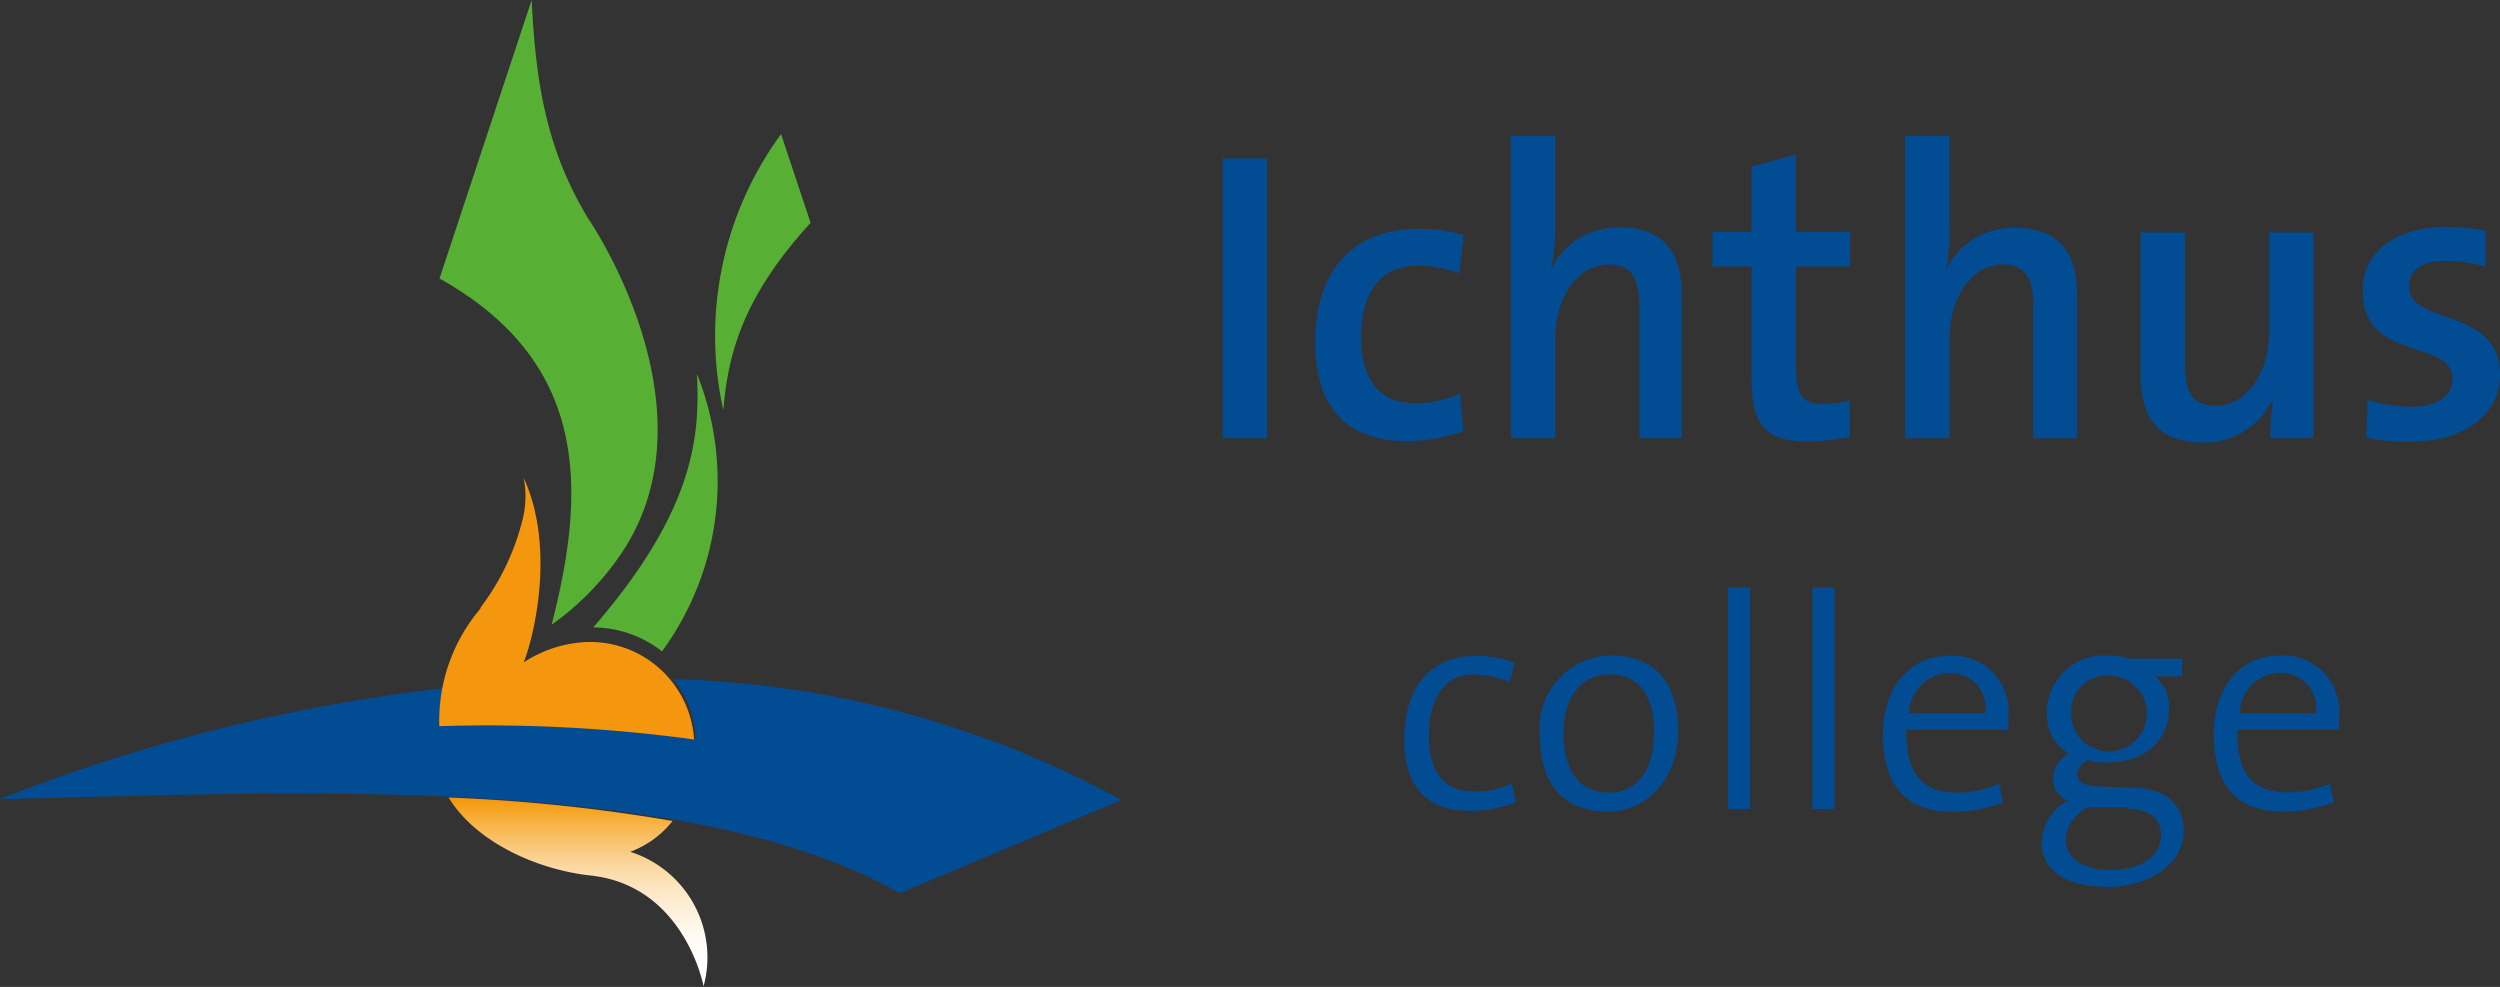 <svg id="Laag_1" data-name="Laag 1" xmlns="http://www.w3.org/2000/svg" xmlns:xlink="http://www.w3.org/1999/xlink" viewBox="0 0 112.85 44.55"><rect x="0" y="0" width="112.85" height="44.55" fill="#333333" stroke="none"/><defs><style>.cls-1{fill:#024c93;}.cls-2{fill:url(#Naamloos_verloop_5);}.cls-3{fill:#f4970e;}.cls-4{fill:#57b033;}</style><linearGradient id="Naamloos_verloop_5" x1="26.08" y1="797.34" x2="26.08" y2="805.89" gradientTransform="matrix(1, 0, 0, -1, 0, 842.11)" gradientUnits="userSpaceOnUse"><stop offset="0" stop-color="#fff"/><stop offset="0.14" stop-color="#fffefc"/><stop offset="0.27" stop-color="#fffaf1"/><stop offset="0.39" stop-color="#fdf1de"/><stop offset="0.51" stop-color="#fde7c4"/><stop offset="0.63" stop-color="#fbd9a3"/><stop offset="0.74" stop-color="#f9c87a"/><stop offset="0.85" stop-color="#f8b54a"/><stop offset="0.96" stop-color="#f59f17"/><stop offset="1" stop-color="#f4970e"/></linearGradient></defs><path class="cls-1" d="M30.4,30.88a4.46,4.46,0,0,1,1,2.69A68.1,68.1,0,0,0,19.83,33,6.14,6.14,0,0,1,20,31.29a79.2,79.2,0,0,0-20,5c11.12-.2,30.68-1.44,40.62,4.25l10-4.21A44.54,44.54,0,0,0,30.4,30.88Z" transform="translate(0 -0.22)"/><path class="cls-2" d="M28.45,38.67a4.4,4.4,0,0,0,1.91-1.39,77.14,77.14,0,0,0-10.11-1.06c1.26,2.06,4.07,3.27,6.41,3.52,4.25.46,5.1,5,5.1,5A5,5,0,0,0,28.45,38.67Z" transform="translate(0 -0.22)"/><path class="cls-3" d="M21.69,27.65a11,11,0,0,0,1.87-3.86,4.35,4.35,0,0,0,.08-2c1.47,3.22.42,7.29,0,8.33a5.59,5.59,0,0,1,2.69-.91,4.7,4.7,0,0,1,5,4.39A68.73,68.73,0,0,0,19.83,33a7.82,7.82,0,0,1,1.86-5.31Z" transform="translate(0 -0.22)"/><path class="cls-4" d="M28.18,25a12.53,12.53,0,0,1-3.28,3.42c1.58-6.14,1.68-11.85-5.06-15.63L24,.22c.19,4,.75,6.89,2.56,9.88C26.56,10.1,32.34,18.47,28.18,25Zm1.69,4.64A13,13,0,0,0,31.46,17.1c.15,2.89-.16,6.22-4.68,11.44a5.13,5.13,0,0,1,3.09,1.07ZM35.26,6.27a15.4,15.4,0,0,0-2.61,12.46c.21-2.39.78-5,3.94-8.45l-1.33-4Z" transform="translate(0 -0.22)"/><path class="cls-1" d="M57.19,7.37h-2V20h2Z" transform="translate(0 -0.22)"/><path class="cls-1" d="M63.49,20.13c-2.38,0-4.12-1.18-4.12-4.48,0-3,1.51-5.1,4.7-5.1a6.93,6.93,0,0,1,2,.28l-.2,1.73A5.54,5.54,0,0,0,64,12.21c-1.7,0-2.56,1.25-2.56,3.21,0,1.7.62,3,2.46,3a4.65,4.65,0,0,0,2-.44l.16,1.7A7.55,7.55,0,0,1,63.49,20.13Z" transform="translate(0 -0.22)"/><path class="cls-1" d="M74,20V14c0-1.16-.32-1.84-1.38-1.84-1.4,0-2.42,1.48-2.42,3.35V20h-2V6.35h2v4.2A8.68,8.68,0,0,1,70,12.42l0,0a3.32,3.32,0,0,1,3.15-1.93c2.11,0,2.76,1.33,2.76,3V20Z" transform="translate(0 -0.22)"/><path class="cls-1" d="M91.78,20V14c0-1.16-.32-1.84-1.38-1.84C89,12.17,88,13.65,88,15.52V20H86V6.35h2v4.2a8.69,8.69,0,0,1-.16,1.87l0,0A3.32,3.32,0,0,1,91,10.51c2.1,0,2.76,1.33,2.76,3V20Z" transform="translate(0 -0.22)"/><path class="cls-1" d="M81.65,20.15c-2,0-2.58-.76-2.58-2.84V12.25H77.3V10.69h1.77V7.74l2-.54v3.49h2.44v1.56H81.07v4.44c0,1.39.28,1.76,1.21,1.76a5.29,5.29,0,0,0,1.22-.15v1.64a10,10,0,0,1-1.85.21" transform="translate(0 -0.22)"/><path class="cls-1" d="M102.48,20a12.75,12.75,0,0,1,.13-1.81h0a3.38,3.38,0,0,1-3.22,2c-2.11,0-2.76-1.32-2.76-3V10.71h2v6c0,1.15.31,1.83,1.38,1.83,1.39,0,2.42-1.48,2.42-3.33V10.71h2V20h-1.9Z" transform="translate(0 -0.22)"/><path class="cls-1" d="M108.82,20.17a10.77,10.77,0,0,1-2-.19l.06-1.7a7.37,7.37,0,0,0,2,.3c1.09,0,1.83-.47,1.83-1.24,0-1.86-4.06-.74-4.06-4,0-1.6,1.3-2.88,3.82-2.88a11.51,11.51,0,0,1,1.73.17l0,1.63a6.5,6.5,0,0,0-1.81-.27c-1.1,0-1.64.45-1.64,1.16,0,1.8,4.1.88,4.1,4,0,1.73-1.55,3-4,3" transform="translate(0 -0.22)"/><path class="cls-1" d="M66.33,36.82c-1.52,0-2.94-.68-2.94-3.25,0-2.23,1.12-3.74,3.23-3.74a4.79,4.79,0,0,1,1.74.3l-.2.87a4.67,4.67,0,0,0-1.66-.33c-1.31,0-2,1.13-2,2.72,0,1.39.44,2.56,2.06,2.56a4,4,0,0,0,1.68-.36l.19.85a5.73,5.73,0,0,1-2.07.38" transform="translate(0 -0.22)"/><path class="cls-1" d="M72.51,36.85c-1.81,0-3-1.11-3-3.48a3.27,3.27,0,0,1,3.24-3.56c1.65,0,3,.92,3,3.4,0,2-1.24,3.65-3.25,3.65m.15-6.2c-1.06,0-2.07.8-2.07,2.63S71.34,36,72.66,36c1.07,0,2-.82,2-2.69C74.69,31.65,74,30.66,72.66,30.66Z" transform="translate(0 -0.22)"/><path class="cls-1" d="M79,26.74h-1v10h1Z" transform="translate(0 -0.22)"/><path class="cls-1" d="M82.81,26.74h-1v10h1Z" transform="translate(0 -0.22)"/><path class="cls-1" d="M90.59,33.16H86.06C86,35.15,86.8,36,88.31,36a4.87,4.87,0,0,0,1.93-.4l.18.84a6.21,6.21,0,0,1-2.31.42c-2,0-3.11-1.11-3.11-3.48,0-2,1.09-3.56,3-3.56a2.51,2.51,0,0,1,2.65,2.81,4.28,4.28,0,0,1,0,.55m-2.67-2.58a1.86,1.86,0,0,0-1.8,1.82h3.44a1.59,1.59,0,0,0-1.64-1.82" transform="translate(0 -0.22)"/><path class="cls-1" d="M95,40.24c-1.72,0-2.84-.72-2.84-2a2.23,2.23,0,0,1,1.19-1.88,1.05,1.05,0,0,1-.68-1,1.29,1.29,0,0,1,.73-1.12,2,2,0,0,1-1-1.89,2.57,2.57,0,0,1,2.83-2.53,3.13,3.13,0,0,1,.91.13H98.5v.8H97.28a1.76,1.76,0,0,1,.63,1.41c0,1.38-.93,2.48-2.84,2.48a2.43,2.43,0,0,1-.79-.11.76.76,0,0,0-.51.63c0,.41.38.55,1.23.57l1.3.06c1.47,0,2.27.75,2.27,1.94,0,1.44-1.45,2.53-3.53,2.53m1-3.6-1.37,0h-.43a1.79,1.79,0,0,0-1,1.45c0,.87.85,1.38,2,1.38,1.49,0,2.31-.67,2.31-1.57,0-.73-.48-1.16-1.52-1.2m-.79-6a1.61,1.61,0,0,0-1.75,1.66,1.71,1.71,0,1,0,1.75-1.66" transform="translate(0 -0.22)"/><path class="cls-1" d="M105.53,33.16H101c-.07,2,.73,2.83,2.25,2.83a4.78,4.78,0,0,0,1.92-.4l.18.84a6.21,6.21,0,0,1-2.31.42c-2,0-3.11-1.11-3.11-3.48,0-2,1.09-3.56,3-3.56a2.52,2.52,0,0,1,2.65,2.81,4.28,4.28,0,0,1,0,.55m-2.68-2.58a1.86,1.86,0,0,0-1.8,1.82h3.44A1.59,1.59,0,0,0,102.85,30.59Z" transform="translate(0 -0.22)"/></svg>